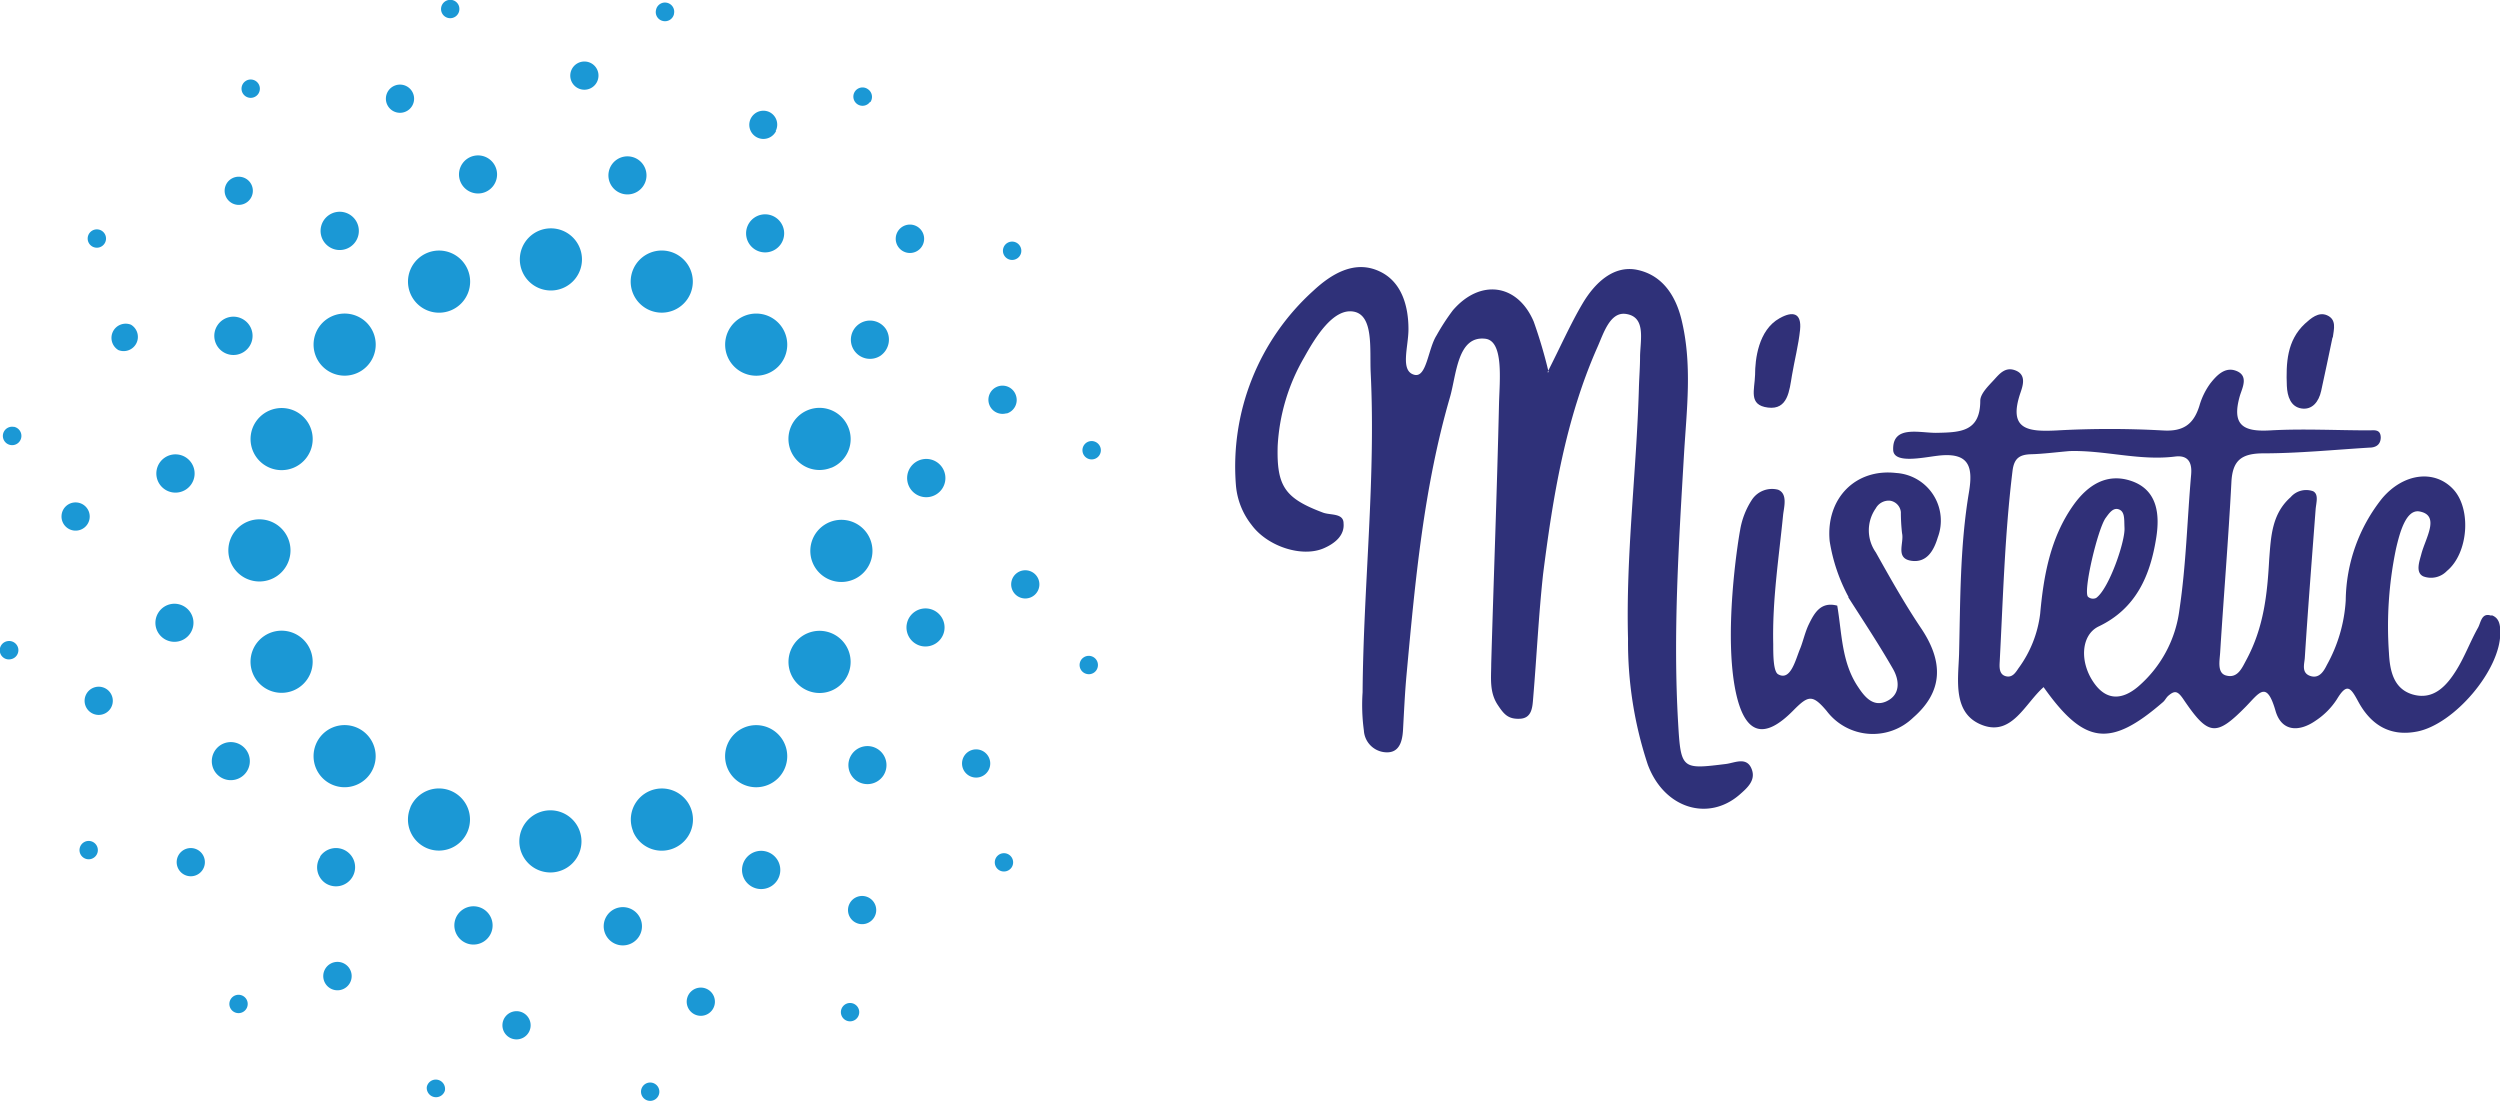 <svg id="Layer_1" data-name="Layer 1" xmlns="http://www.w3.org/2000/svg" viewBox="0 0 253.45 111.6"><defs><style>.cls-1{fill:#303078;}.cls-1,.cls-2,.cls-3{fill-rule:evenodd;}.cls-2{fill:#2f3179;}.cls-3{fill:#1b98d5;}</style></defs><title>Mistetic-logo-vector-full</title><path class="cls-1" d="M187.41,60.53a17.67,17.67,0,0,1-1.92-5.68c-.4-4.31,2.61-7.37,6.73-6.9a4.84,4.84,0,0,1,4.23,6.54c-.41,1.36-1.12,2.55-2.62,2.37-1.74-.22-.77-1.81-1-2.8a18.92,18.92,0,0,1-.12-2.14,1.3,1.3,0,0,0-1.1-1.16,1.5,1.5,0,0,0-1.44.77,3.88,3.88,0,0,0,0,4.47c1.45,2.59,2.91,5.19,4.57,7.66,2.37,3.51,2.2,6.5-.79,9.1a5.87,5.87,0,0,1-8.76-.68c-1.45-1.72-1.88-1.57-3.37-.07-3,3.06-4.91,2.43-5.83-1.77-1.27-5.88.17-15.16.42-16.48a8,8,0,0,1,1.21-3.11,2.44,2.44,0,0,1,2.65-1c1,.42.58,1.79.5,2.57-.44,4.43-1.1,8.61-1,13.08,0,1.06,0,2.79.5,3.06,1.28.73,1.77-1.53,2.24-2.63.27-.66.49-1.65.86-2.42.57-1.17,1.22-2.35,2.89-1.91.48,2.82.43,5.77,2.13,8.27.66,1,1.5,2,2.79,1.46,1.5-.65,1.41-2.12.74-3.3-1.42-2.48-3-4.86-4.55-7.29"/><path class="cls-1" d="M236.47,34.21c-.38,1.81-.75,3.62-1.15,5.42-.24,1.09-.9,1.95-2,1.78s-1.43-1.24-1.48-2.28c-.09-2.32,0-4.61,1.84-6.32.6-.54,1.36-1.22,2.23-.85,1,.44.7,1.4.59,2.25"/><path class="cls-1" d="M177.93,38c0-1.53.31-4.53,2.49-5.74,1.32-.74,2.25-.56,2.07,1.19-.16,1.54-.56,3.06-.82,4.6s-.41,3.52-2.43,3.27-1.35-1.79-1.31-3.32"/><path class="cls-1" d="M252.57,62.42c-1-.36-1.06.71-1.35,1.22-.77,1.37-1.32,2.87-2.14,4.21-1,1.64-2.36,3.2-4.53,2.54-1.91-.59-2.27-2.43-2.36-4.22a38.48,38.48,0,0,1,.72-10.55c.37-1.59,1-4,2.37-3.77,2.15.39.61,2.7.19,4.34-.18.69-.62,1.85.2,2.24a2.22,2.22,0,0,0,2.4-.55c2.17-1.79,2.51-6.29.63-8.29s-5-1.64-7.18.91a16.87,16.87,0,0,0-3.71,10.37,15.32,15.32,0,0,1-1.91,6.54c-.29.58-.75,1.43-1.68,1.12s-.6-1.22-.56-1.83c.32-5,.72-10.06,1.1-15.09.06-.67.33-1.5-.26-1.81a2.08,2.08,0,0,0-2.27.6c-1.92,1.7-2,4-2.18,6.33-.19,3.46-.53,6.85-2.31,10.16-.45.83-.89,1.94-2.1,1.58-.88-.27-.61-1.51-.56-2.33.36-5.76.84-11.5,1.14-17.26.11-2.19,1-2.9,3.18-2.92,3.6,0,7.2-.36,10.8-.58.58,0,1.13-.23,1.16-1,0-.93-.73-.74-1.2-.75-3.32,0-6.64-.18-9.95,0-2.77.17-4-.49-3.13-3.51.24-.8.95-2.07-.45-2.55-1.1-.38-1.93.52-2.54,1.29a7.24,7.24,0,0,0-1.12,2.3c-.58,1.84-1.61,2.61-3.69,2.48a97.45,97.45,0,0,0-10.81,0c-2.88.14-4.91-.07-3.64-3.81.23-.68.63-1.79-.44-2.25s-1.67.31-2.24.93-1.38,1.4-1.39,2.11c0,3.14-2,3.21-4.36,3.26-1.68.05-4.54-.85-4.47,1.7,0,1.48,3,.8,4.53.62,3.26-.39,3.57,1.2,3.15,3.72-.91,5.42-.87,10.92-1,16.39-.08,2.63-.71,6.1,2.44,7.23,2.95,1.05,4.26-2.24,6.13-3.88,4.13,5.83,6.74,6.16,12.09,1.53.22-.18.34-.47.56-.66.66-.56.95-.48,1.53.37,2.51,3.71,3.29,3.82,6.32.74,1.37-1.4,2.1-2.7,3,.38.61,2.19,2.43,2.22,4.14,1a7.38,7.38,0,0,0,2.1-2.14c1-1.65,1.37-1.22,2.14.21,1.25,2.33,3.17,3.63,6,3.07,3.75-.74,8.43-6.22,8.42-10,0-.74-.07-1.51-.88-1.79M222.14,48.09c-.4,4.57-.51,9.19-1.19,13.73a12.31,12.31,0,0,1-4.2,7.8c-1.52,1.28-3.12,1.49-4.43-.34-1.52-2.11-1.37-4.9.44-5.77,3.82-1.82,5.24-5.19,5.84-9,.36-2.29.17-4.83-2.53-5.75-2.5-.85-4.45.44-5.89,2.48-2.32,3.29-3,7.13-3.35,11a11.69,11.69,0,0,1-2.19,5.5c-.3.45-.64,1-1.31.81s-.63-.92-.6-1.46c.34-6.46.51-12.92,1.3-19.35.16-1.33.76-1.66,1.92-1.69s2.58-.21,3.87-.32c3.56-.1,7.06,1,10.65.56,1.26-.17,1.78.47,1.67,1.79m-6.76,5.41c.11,1.31-1.56,6.2-2.87,7.13a.76.76,0,0,1-.83-.12c-.51-.56,1-6.92,1.8-8,.33-.45.7-1,1.23-.89.73.18.63,1,.67,1.85"/><path class="cls-2" d="M157,37.73a48.72,48.72,0,0,0-1.51-5.12c-1.64-3.86-5.43-4.37-8.2-1.15A21.87,21.87,0,0,0,145.64,34c-.87,1.36-1,4.3-2.24,4-1.49-.37-.61-2.81-.61-4.63,0-2.32-.67-4.85-3-5.89-2.51-1.14-4.86.33-6.65,2a24,24,0,0,0-7.84,19.74,7.47,7.47,0,0,0,1.59,4c1.62,2.2,5.13,3.32,7.32,2.36,1.11-.48,2.11-1.29,2-2.52,0-1.06-1.33-.81-2.08-1.09-3.87-1.45-4.71-2.67-4.6-6.74a19.92,19.92,0,0,1,2.69-9c1.11-2,2.93-5,5-4.64s1.63,3.83,1.74,6.18c.53,10.82-.74,21.6-.82,32.41a19.28,19.28,0,0,0,.13,3.88,2.35,2.35,0,0,0,2.45,2.21c1.37-.06,1.49-1.59,1.53-2.49.11-2,.18-3.57.35-5.43.87-9.46,1.74-18.93,4.4-28.09.66-2.28.75-6.23,3.56-5.92,1.91.2,1.47,4.21,1.41,6.59-.2,8.79-.54,17.57-.79,26.36,0,1.42-.21,2.88.67,4.19.58.87,1,1.42,2.14,1.39,1.36,0,1.37-1.23,1.45-2.19.35-4.16.55-8.34,1-12.49,1-7.85,2.26-15.66,5.51-23,.62-1.39,1.27-3.61,2.9-3.36,2,.3,1.47,2.51,1.42,4.23,0,1.19-.09,2.18-.12,3.33-.25,8.59-1.33,16.87-1.1,25.38a39.39,39.39,0,0,0,2,12.74c1.65,4.45,6.12,5.81,9.3,3.06.74-.65,1.65-1.42,1.26-2.53-.48-1.38-1.71-.71-2.62-.59-4.46.55-4.59.58-4.86-4.12-.53-9.08.06-18.15.59-27.21.27-4.59.87-9.16-.26-13.76-.64-2.57-2.05-4.49-4.47-5s-4.32,1.35-5.53,3.38-2.31,4.52-3.58,7"/><path class="cls-3" d="M70,29.75a3.15,3.15,0,1,1-1.7-4.11A3.15,3.15,0,0,1,70,29.75"/><path class="cls-3" d="M78.89,37.17a3.15,3.15,0,1,1,0-4.46,3.16,3.16,0,0,1,0,4.46"/><path class="cls-3" d="M84.26,47.42A3.15,3.15,0,1,1,86,43.31a3.14,3.14,0,0,1-1.71,4.11"/><path class="cls-3" d="M85.3,59a3.15,3.15,0,1,1,3.15-3.15A3.15,3.15,0,0,1,85.3,59"/><path class="cls-3" d="M81.85,70A3.15,3.15,0,1,1,86,68.3,3.14,3.14,0,0,1,81.85,70"/><path class="cls-3" d="M74.43,78.89a3.15,3.15,0,1,1,4.46,0,3.16,3.16,0,0,1-4.46,0"/><path class="cls-3" d="M64.18,84.26A3.15,3.15,0,1,1,68.3,86a3.14,3.14,0,0,1-4.12-1.71"/><path class="cls-3" d="M52.65,85.3a3.15,3.15,0,1,1,3.15,3.15,3.15,3.15,0,0,1-3.15-3.15"/><path class="cls-3" d="M41.6,81.85A3.15,3.15,0,1,1,43.31,86a3.15,3.15,0,0,1-1.71-4.12"/><path class="cls-3" d="M32.71,74.43a3.15,3.15,0,1,1,0,4.46,3.16,3.16,0,0,1,0-4.46"/><path class="cls-3" d="M27.34,64.18a3.15,3.15,0,1,1-1.7,4.12,3.15,3.15,0,0,1,1.7-4.12"/><path class="cls-3" d="M26.3,52.65a3.15,3.15,0,1,1-3.15,3.15,3.15,3.15,0,0,1,3.15-3.15"/><path class="cls-3" d="M29.75,41.6a3.15,3.15,0,1,1-4.11,1.71,3.16,3.16,0,0,1,4.11-1.71"/><path class="cls-3" d="M37.17,32.71a3.15,3.15,0,1,1-4.46,0,3.16,3.16,0,0,1,4.46,0"/><path class="cls-3" d="M47.42,27.34a3.15,3.15,0,1,1-4.11-1.7,3.15,3.15,0,0,1,4.11,1.7"/><path class="cls-3" d="M59,26.3a3.15,3.15,0,1,1-3.15-3.15A3.15,3.15,0,0,1,59,26.3"/><path class="cls-3" d="M68.33,1.42a.93.93,0,0,1-1.11.71A.92.92,0,0,1,66.51,1a.92.92,0,0,1,1.1-.72.93.93,0,0,1,.72,1.11"/><path class="cls-3" d="M88.19,10.35A.93.93,0,1,1,88,9.05a.94.94,0,0,1,.24,1.3"/><path class="cls-3" d="M103.12,26.2a.93.93,0,1,1,.27-1.28.92.92,0,0,1-.27,1.28"/><path class="cls-3" d="M110.84,46.56a.93.93,0,0,1-.34-1.83.94.94,0,0,1,1.09.75.93.93,0,0,1-.75,1.08"/><path class="cls-3" d="M110.19,68.33a.93.93,0,1,1,1.1-.72.92.92,0,0,1-1.1.72"/><path class="cls-3" d="M101.25,88.19a.93.93,0,1,1,1.3-.24.94.94,0,0,1-1.3.24"/><path class="cls-3" d="M85.4,103.12a.93.93,0,1,1,1.29.27.93.93,0,0,1-1.29-.27"/><path class="cls-3" d="M65,110.84a.93.93,0,1,1,1.09.75.93.93,0,0,1-1.09-.75"/><path class="cls-3" d="M43.27,110.19a.93.93,0,0,1,1.11-.72.94.94,0,0,1,.72,1.11.94.94,0,0,1-1.83-.39"/><path class="cls-3" d="M23.42,101.25a.93.93,0,1,1,.24,1.3.93.93,0,0,1-.24-1.3"/><path class="cls-3" d="M8.49,85.4a.93.93,0,1,1-.28,1.29.93.93,0,0,1,.28-1.29"/><path class="cls-3" d="M.76,65a.94.94,0,0,1,1.09.75.93.93,0,0,1-.75,1.08A.92.92,0,0,1,0,66.13.93.93,0,0,1,.76,65"/><path class="cls-3" d="M1.42,43.27A.94.94,0,1,1,.31,44a.94.94,0,0,1,1.11-.72"/><path class="cls-3" d="M10.35,23.42a.93.93,0,1,1-1.3.24.93.93,0,0,1,1.3-.24"/><path class="cls-3" d="M26.2,8.49a.93.93,0,1,1-1.29-.28.93.93,0,0,1,1.29.28"/><path class="cls-3" d="M46.56.76A.93.93,0,1,1,45.48,0a.92.92,0,0,1,1.08.74"/><path class="cls-3" d="M60.67,7.77a1.43,1.43,0,1,1-1.33-1.53,1.42,1.42,0,0,1,1.33,1.53"/><path class="cls-3" d="M78.68,13.28A1.43,1.43,0,1,1,78,11.36a1.42,1.42,0,0,1,.64,1.92"/><path class="cls-3" d="M93.21,25.28a1.44,1.44,0,1,1,.14-2,1.44,1.44,0,0,1-.14,2"/><path class="cls-3" d="M102,41.91A1.43,1.43,0,1,1,103,40.1a1.43,1.43,0,0,1-.91,1.81"/><path class="cls-3" d="M103.84,60.67a1.43,1.43,0,1,1,1.53-1.33,1.43,1.43,0,0,1-1.53,1.33"/><path class="cls-3" d="M98.32,78.68a1.43,1.43,0,1,1,1.92-.64,1.43,1.43,0,0,1-1.92.64"/><path class="cls-3" d="M86.33,93.21a1.43,1.43,0,1,1,2,.14,1.43,1.43,0,0,1-2-.14"/><path class="cls-3" d="M69.69,102a1.43,1.43,0,1,1,1.81.91,1.43,1.43,0,0,1-1.81-.91"/><path class="cls-3" d="M50.94,103.84a1.43,1.43,0,1,1,1.32,1.53,1.43,1.43,0,0,1-1.32-1.53"/><path class="cls-3" d="M32.92,98.32a1.44,1.44,0,1,1,.64,1.92,1.44,1.44,0,0,1-.64-1.92"/><path class="cls-3" d="M18.4,86.33a1.43,1.43,0,1,1-.15,2,1.43,1.43,0,0,1,.15-2"/><path class="cls-3" d="M9.56,69.69a1.43,1.43,0,1,1-.91,1.81,1.43,1.43,0,0,1,.91-1.81"/><path class="cls-3" d="M7.77,50.94a1.43,1.43,0,1,1-1.53,1.32,1.42,1.42,0,0,1,1.53-1.32"/><path class="cls-3" d="M13.28,32.92A1.44,1.44,0,0,1,12,35.49a1.44,1.44,0,0,1,1.28-2.57"/><path class="cls-3" d="M25.28,18.4a1.43,1.43,0,1,1-2-.15,1.44,1.44,0,0,1,2,.15"/><path class="cls-3" d="M41.91,9.56a1.43,1.43,0,1,1-1.81-.91,1.43,1.43,0,0,1,1.81.91"/><path class="cls-3" d="M50.36,17.33a1.93,1.93,0,1,1-2.26-1.54,1.93,1.93,0,0,1,2.26,1.54"/><path class="cls-3" d="M65.5,18.18A1.93,1.93,0,1,1,64,15.89a1.93,1.93,0,0,1,1.5,2.29"/><path class="cls-3" d="M79.16,24.75a1.93,1.93,0,1,1-.51-2.69,1.93,1.93,0,0,1,.51,2.69"/><path class="cls-3" d="M89.27,36.06a1.94,1.94,0,1,1,.55-2.69,2,2,0,0,1-.55,2.69"/><path class="cls-3" d="M94.28,50.37a1.94,1.94,0,1,1,1.53-2.27,1.94,1.94,0,0,1-1.53,2.27"/><path class="cls-3" d="M93.43,65.5A1.93,1.93,0,1,1,95.72,64a1.94,1.94,0,0,1-2.29,1.5"/><path class="cls-3" d="M86.85,79.16a1.93,1.93,0,1,1,2.69-.51,1.94,1.94,0,0,1-2.69.51"/><path class="cls-3" d="M75.55,89.27a1.94,1.94,0,1,1,2.68.55,1.95,1.95,0,0,1-2.68-.55"/><path class="cls-3" d="M61.24,94.28a1.94,1.94,0,1,1,2.27,1.53,1.94,1.94,0,0,1-2.27-1.53"/><path class="cls-3" d="M46.1,93.43a1.94,1.94,0,1,1,1.51,2.29,1.95,1.95,0,0,1-1.51-2.29"/><path class="cls-3" d="M32.44,86.85A1.94,1.94,0,1,1,33,89.54a1.94,1.94,0,0,1-.52-2.69"/><path class="cls-3" d="M22.34,75.55a1.93,1.93,0,1,1-.55,2.68,1.94,1.94,0,0,1,.55-2.68"/><path class="cls-3" d="M17.33,61.24a1.93,1.93,0,1,1-1.54,2.27,1.94,1.94,0,0,1,1.54-2.27"/><path class="cls-3" d="M18.17,46.1a1.94,1.94,0,1,1-2.28,1.51,1.94,1.94,0,0,1,2.28-1.51"/><path class="cls-3" d="M24.75,32.44a1.94,1.94,0,1,1-2.69.52,1.93,1.93,0,0,1,2.69-.52"/><path class="cls-3" d="M36.06,22.34a1.94,1.94,0,1,1-2.69-.55,1.94,1.94,0,0,1,2.69.55"/></svg>